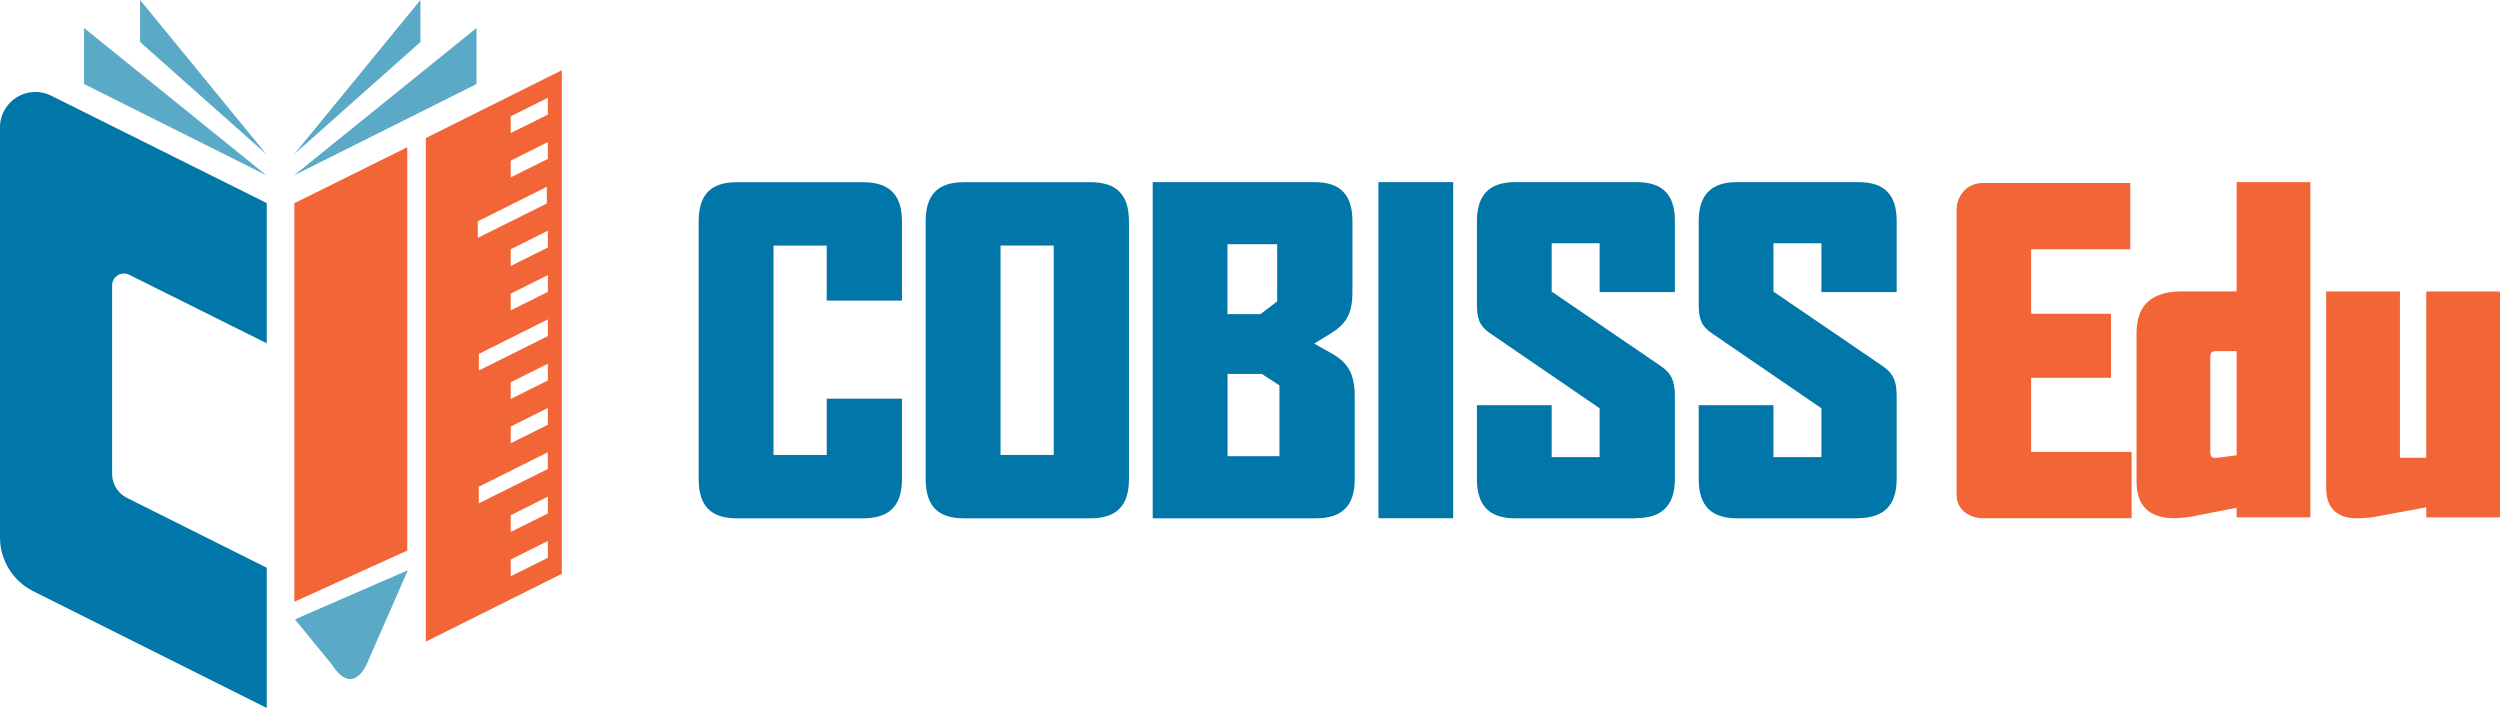 <?xml version="1.0" encoding="UTF-8"?>
<svg id="Layer_2" data-name="Layer 2" xmlns="http://www.w3.org/2000/svg" viewBox="0 0 252.84 71.6">
  <defs>
    <style>
      .cls-1 {
        fill: #5aa9c7;
      }

      .cls-2 {
        fill: #f26536;
      }

      .cls-3 {
        fill: #0077a8;
      }
    </style>
  </defs>
  <g id="Layer_1-2" data-name="Layer 1">
    <g>
      <path class="cls-3" d="M87.3,52.42h-12.81c-2.62,0-3.83-1.29-3.83-3.96v-26.07c0-2.67,1.2-3.96,3.83-3.96h12.81c2.67,0,3.92,1.29,3.92,3.96v8.01h-7.61v-5.56h-5.38v21.18h5.38v-5.7h7.61v8.14c0,2.67-1.25,3.96-3.92,3.96Z"/>
      <path class="cls-3" d="M110.31,52.42h-12.86c-2.62,0-3.83-1.29-3.83-3.96v-26.07c0-2.67,1.2-3.96,3.83-3.96h12.86c2.63,0,3.87,1.29,3.87,3.96v26.07c0,2.67-1.25,3.96-3.87,3.96ZM106.57,24.83h-5.38v21.18h5.38v-21.18Z"/>
      <path class="cls-3" d="M133.09,52.42h-16.51V18.42h16.37c2.63,0,3.83,1.29,3.83,3.96v7.12c0,2.31-.67,3.29-2.27,4.27l-1.6.98,1.74.98c1.69.93,2.36,2.09,2.36,4.36v8.37c0,2.67-1.25,3.96-3.92,3.96ZM129.17,24.7h-5.03v7.07h3.34l1.69-1.29v-5.78ZM129.4,38.98l-1.78-1.16h-3.47v8.32h5.25v-7.16Z"/>
      <path class="cls-3" d="M139.41,52.42V18.42h7.56v33.99h-7.56Z"/>
      <path class="cls-3" d="M165.48,52.42h-12.24c-2.62,0-3.87-1.29-3.87-3.96v-7.48h7.56v5.25h4.85v-4.94l-11.12-7.61c-1.02-.71-1.29-1.42-1.29-2.94v-8.36c0-2.67,1.25-3.96,3.87-3.96h12.28c2.62,0,3.87,1.25,3.87,3.91v7.21h-7.61v-4.94h-4.85v4.89l11.08,7.56c1.02.71,1.38,1.47,1.38,2.98v8.41c0,2.67-1.29,3.96-3.92,3.96Z"/>
      <path class="cls-3" d="M187.91,52.42h-12.24c-2.62,0-3.87-1.29-3.87-3.96v-7.48h7.56v5.25h4.85v-4.94l-11.12-7.61c-1.02-.71-1.29-1.42-1.29-2.94v-8.36c0-2.67,1.25-3.96,3.87-3.96h12.28c2.62,0,3.87,1.25,3.87,3.91v7.21h-7.61v-4.94h-4.85v4.89l11.08,7.56c1.02.71,1.38,1.47,1.38,2.98v8.41c0,2.67-1.29,3.96-3.92,3.96Z"/>
      <g>
        <path class="cls-2" d="M197.88,49.98c0-1.13,0-28.03,0-28.77-.01-1.22.9-2.7,2.64-2.7,1.38,0,14.93,0,14.93,0v6.7h-10.03v6.52h8.08v6.48h-8.08v7.5h10.16v6.7h-15.07c-1.11,0-2.64-.67-2.64-2.44Z"/>
        <path class="cls-2" d="M226.2,52.33v-.98l-3.82.75c-.67.18-1.91.31-2.44.31-2.66,0-3.86-1.33-3.86-3.68v-15c0-2.88,1.51-4.26,4.62-4.26h5.5v-11.05h7.46v33.9h-7.46ZM226.2,35.51h-1.95c-.62,0-.71.13-.71.67v9.5c0,.49.13.62.49.62.22,0,.31,0,.53-.04l1.64-.22v-10.52Z"/>
        <path class="cls-2" d="M245.38,52.33v-1.02l-4.57.84c-.75.18-1.73.27-2.44.27-2.09,0-3.11-1.11-3.11-3.06v-19.88h7.46v16.82h2.66v-16.82h7.46v22.85h-7.46Z"/>
      </g>
    </g>
    <g>
      <g>
        <path class="cls-3" d="M11.34,47.94v-19.08c0-.89.94-1.47,1.73-1.07l13.91,6.93v-14.18L5.18,9.68c-2.38-1.19-5.18.54-5.18,3.2v41.47c0,2.31,1.3,4.41,3.36,5.44l23.62,11.81v-14.18s-14.15-7.07-14.15-7.07c-.91-.46-1.49-1.39-1.49-2.41Z"/>
        <g>
          <polygon class="cls-1" points="8.5 8.5 26.93 17.72 8.5 2.83 8.5 8.5"/>
          <polygon class="cls-1" points="14.17 4.25 26.93 15.59 14.17 0 14.17 4.25"/>
          <polygon class="cls-1" points="48.19 2.83 29.76 17.72 48.19 8.5 48.19 2.83"/>
          <polygon class="cls-1" points="42.52 0 29.76 15.59 42.52 4.25 42.52 0"/>
        </g>
      </g>
      <polygon class="cls-2" points="41.19 55.68 29.77 60.86 29.77 20.55 41.19 14.89 41.19 55.68"/>
      <path class="cls-1" d="M41.25,57.67l-3.97,9.06s-.67,1.95-1.87,1.95c-1,0-1.83-1.45-1.83-1.45l-3.75-4.59,11.42-4.97Z"/>
      <path class="cls-2" d="M43.07,13.96v50.93l13.75-6.86V7.1l-13.75,6.86ZM48.32,22.38l6.98-3.49v1.69l-6.98,3.48v-1.69ZM48.43,35.79l6.98-3.49v1.69l-6.98,3.48v-1.69ZM48.42,49.23l6.98-3.49v1.69l-6.98,3.48v-1.69ZM55.41,56.41l-3.76,1.87v-1.69l3.76-1.88v1.69ZM55.41,51.93l-3.76,1.87v-1.69l3.76-1.88v1.69ZM55.41,42.96l-3.76,1.87v-1.69l3.76-1.88v1.69ZM55.41,38.48l-3.76,1.87v-1.69l3.76-1.88v1.69ZM55.41,29.52l-3.76,1.87v-1.69l3.76-1.88v1.69ZM55.41,25.03l-3.76,1.87v-1.69l3.76-1.88v1.69ZM55.41,16.07l-3.76,1.87v-1.69l3.76-1.88v1.69ZM55.41,11.59l-3.76,1.87v-1.69l3.76-1.88v1.69Z"/>
    </g>
  </g>
</svg>